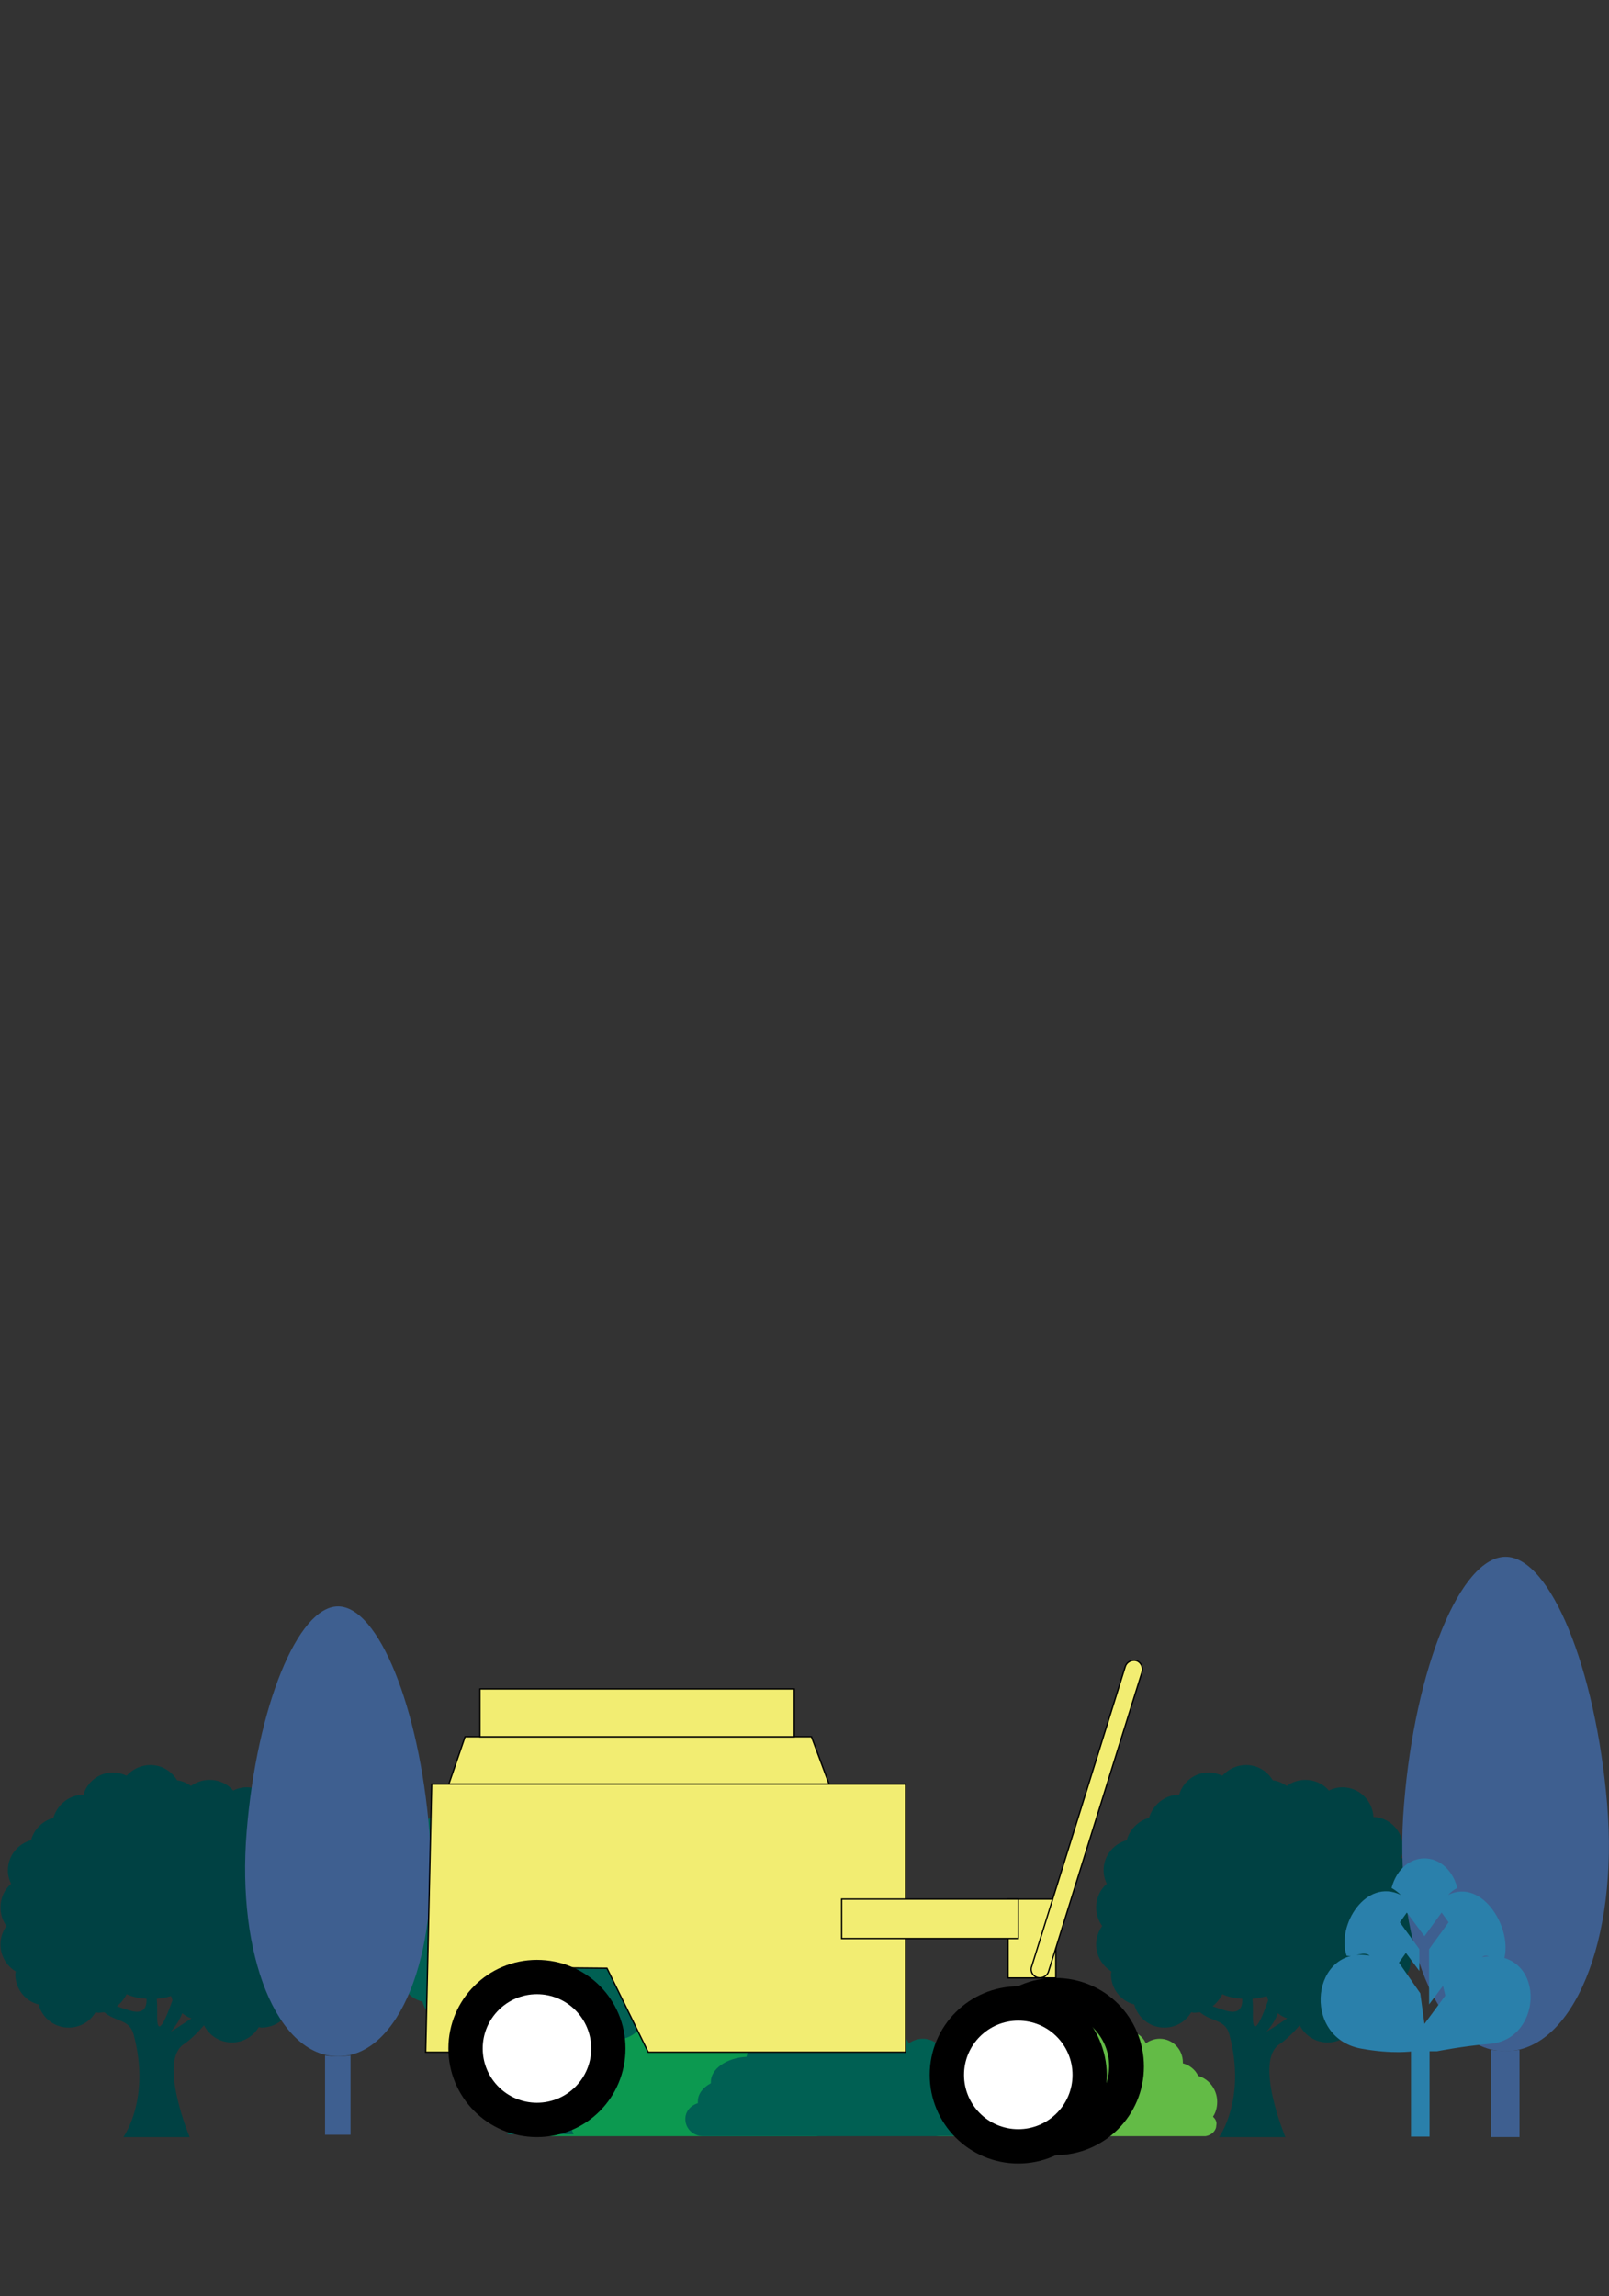 <?xml version="1.0" encoding="utf-8"?>
<!-- Generator: Adobe Illustrator 23.0.1, SVG Export Plug-In . SVG Version: 6.00 Build 0)  -->
<svg version="1.1" id="Layer_1" xmlns="http://www.w3.org/2000/svg" xmlns:xlink="http://www.w3.org/1999/xlink" x="0px" y="0px"
	 viewBox="0 0 347 495" style="enable-background:new 0 0 347 495;" xml:space="preserve">
<rect x="0" y="0" width="347" height="495" fill="#333333" stroke="none"/>
<style type="text/css">
	.st0{fill:#0C9950;}
	.st1{fill:#63BB46;}
	.st2{fill:#006053;}
	.st3{fill:#004143;}
	.st4{fill:#3E5F90;}
	.st5{fill:#2A80AB;}
	.st6{fill:#F2ED72;stroke:#000000;stroke-width:0.283;stroke-miterlimit:10;}
	.st7{fill:#FFFFFF;}
</style>
<g>
	<path class="st0" d="M177.7,456.3c0.6-0.9,0.9-2,0.9-3.2c0-2.6-1.7-4.9-4.1-5.6c-0.6-1.3-1.8-2.3-3.3-2.7c0-0.1,0-0.2,0-0.2
		c0-2.8-2.2-5.1-5-5.1c-1.1,0-2.2,0.4-3,1c-0.6-1.5-2-2.5-3.5-2.5c-0.1,0,0.1,0,0,0c-0.7-3.9-6.1-6.9-12.7-6.9
		c-6.5,0-11.8,2.9-12.6,6.7c-3.4,1.1-5.8,3.2-6.2,5.6c-4.3,0.2-7.7,2.6-7.7,5.4c0,0.1,0,0.2,0,0.3c-1.7,0.9-2.8,2.3-2.8,3.9
		c0,0.1,0,0.3,0,0.4c-1.6,0.5-2.7,1.8-2.7,3.4c0,2,1.6,3.7,3.9,3.7c0.1,0,0.4,0,0.4,0l0,0h56.8l0,0c1.3-0.2,2.3-1.2,2.3-2.3
		C178.6,457.4,178.3,456.8,177.7,456.3z"/>
	<path class="st1" d="M261.6,456.3c0.6-0.9,0.9-2,0.9-3.2c0-2.6-1.7-4.9-4.1-5.6c-0.6-1.3-1.8-2.3-3.3-2.7c0-0.1,0-0.2,0-0.2
		c0-2.8-2.2-5.1-5-5.1c-1.1,0-2.2,0.4-3,1c-0.6-1.5-2-2.5-3.5-2.5c-0.1,0,0.1,0,0,0c-0.7-3.9-6.1-6.9-12.7-6.9
		c-6.5,0-11.8,2.9-12.6,6.7c-3.4,1.1-5.8,3.2-6.2,5.6c-4.3,0.2-7.7,2.6-7.7,5.4c0,0.1,0,0.2,0,0.3c-1.7,0.9-2.8,2.3-2.8,3.9
		c0,0.1,0,0.3,0,0.4c-1.6,0.5-2.7,1.8-2.7,3.4c0,2,1.6,3.7,3.9,3.7c0.1,0,0.4,0,0.4,0l0,0h56.8l0,0c1.3-0.2,2.3-1.2,2.3-2.3
		C262.5,457.4,262.1,456.8,261.6,456.3z"/>
	<path class="st2" d="M210.5,456.3c0.6-0.9,0.9-2,0.9-3.2c0-2.6-1.7-4.9-4.1-5.6c-0.6-1.3-1.8-2.3-3.3-2.7c0-0.1,0-0.2,0-0.2
		c0-2.8-2.2-5.1-5-5.1c-1.1,0-2.2,0.4-3,1c-0.6-1.5-2-2.5-3.5-2.5c-0.1,0,0.1,0,0,0c-0.7-3.9-6.1-6.9-12.7-6.9
		c-6.5,0-11.8,2.9-12.6,6.7c-3.4,1.1-5.8,3.2-6.2,5.6c-4.3,0.2-7.7,2.6-7.7,5.4c0,0.1,0,0.2,0,0.3c-1.7,0.9-2.8,2.3-2.8,3.9
		c0,0.1,0,0.3,0,0.4c-1.6,0.5-2.7,1.8-2.7,3.4c0,2,1.6,3.7,3.9,3.7c0.1,0,0.4,0,0.4,0l0,0h56.8l0,0c1.3-0.2,2.3-1.2,2.3-2.3
		C211.4,457.4,211.1,456.8,210.5,456.3z"/>
	<path class="st3" d="M307.4,414.4c0-2-0.9-3.8-2.3-5.1c0.4-0.9,0.7-1.9,0.7-2.9c0-2.6-1.4-4.8-3.6-5.9c0.2-0.7,0.4-1.3,0.4-2.1
		c0-3.6-2.9-6.6-6.4-6.7c-0.2-3.6-3.1-6.4-6.7-6.4c-1.1,0-2.1,0.3-2.9,0.7c-1.2-1.4-3-2.3-5.1-2.3c-1.5,0-2.9,0.5-4,1.3
		c-0.9-0.6-1.9-1.1-3-1.2c-1.2-2-3.3-3.3-5.8-3.3c-2,0-3.8,0.9-5.1,2.3c-0.9-0.4-1.9-0.7-2.9-0.7c-3,0-5.6,2-6.4,4.8
		c-3.1,0-5.7,2.2-6.5,5c-2.3,0.6-4.2,2.5-4.8,4.8c-2.9,0.8-5,3.4-5,6.5c0,1.1,0.3,2.1,0.7,2.9c-1.4,1.2-2.3,3-2.3,5.1
		c0,1.5,0.5,2.9,1.3,4c-0.8,1.1-1.3,2.5-1.3,4c0,2.4,1.3,4.6,3.3,5.8c0,0.2-0.1,0.4-0.1,0.6c0,3.1,2.1,5.8,5,6.5
		c0.8,2.9,3.4,5,6.5,5c2.5,0,4.6-1.3,5.8-3.3c0.2,0,0.4,0.1,0.6,0.1c0.4,0,0.9-0.1,1.3-0.1c2.5,2.1,5.4,1.5,6.3,4.7
		c3.8,14-2.2,22.2-2.2,22.2h14.3c0,0-6.8-16.3-1.3-20c1.5-1,3-2.5,4.4-4.1c1.1,2.2,3.4,3.7,6,3.7c2.5,0,4.6-1.3,5.8-3.3
		c0.2,0,0.4,0.1,0.6,0.1c3.7,0,6.8-3,6.8-6.8c0-0.5-0.1-1-0.2-1.5c2.9-0.8,5-3.4,5-6.5c0-0.7-0.1-1.4-0.4-2.1
		C306,419.2,307.4,416.9,307.4,414.4z M264.2,433.4c-1-0.3-1.9-0.6-2.7-0.9c0.9-0.7,1.6-1.6,2.1-2.6c1.3,0.6,2.8,0.9,4.3,1
		C268,433,267.1,434.3,264.2,433.4z M270.2,433.9c0-1.1,0-2.1-0.1-3c1.1-0.1,2.1-0.3,3.1-0.6c0.1,0.3,0.2,0.6,0.3,0.9
		C271.9,435.8,270,439.8,270.2,433.9z M273.1,438c1.2-1.3,2-2.7,2.5-4c0.6,0.5,1.3,0.9,2,1.1C275.2,436.8,273.1,438,273.1,438z"/>
	<path class="st3" d="M71.1,414.4c0-2-0.9-3.8-2.3-5.1c0.4-0.9,0.7-1.9,0.7-2.9c0-2.6-1.4-4.8-3.6-5.9c0.2-0.7,0.4-1.3,0.4-2.1
		c0-3.6-2.9-6.6-6.4-6.7c-0.2-3.6-3.1-6.4-6.7-6.4c-1.1,0-2.1,0.3-2.9,0.7c-1.2-1.4-3-2.3-5.1-2.3c-1.5,0-2.9,0.5-4,1.3
		c-0.9-0.6-1.9-1.1-3-1.2c-1.2-2-3.3-3.3-5.8-3.3c-2,0-3.8,0.9-5.1,2.3c-0.9-0.4-1.9-0.7-2.9-0.7c-3,0-5.6,2-6.4,4.8
		c-3.1,0-5.7,2.2-6.5,5c-2.3,0.6-4.2,2.5-4.8,4.8c-2.9,0.8-5,3.4-5,6.5c0,1.1,0.3,2.1,0.7,2.9c-1.4,1.2-2.3,3-2.3,5.1
		c0,1.5,0.5,2.9,1.3,4c-0.8,1.1-1.3,2.5-1.3,4c0,2.4,1.3,4.6,3.3,5.8c0,0.2-0.1,0.4-0.1,0.6c0,3.1,2.1,5.8,5,6.5
		c0.8,2.9,3.4,5,6.5,5c2.5,0,4.6-1.3,5.8-3.3c0.2,0,0.4,0.1,0.6,0.1c0.4,0,0.9-0.1,1.3-0.1c2.5,2.1,5.4,1.5,6.3,4.7
		c3.8,14-2.2,22.2-2.2,22.2h14.3c0,0-6.8-16.3-1.3-20c1.5-1,3-2.5,4.4-4.1c1.1,2.2,3.4,3.7,6,3.7c2.5,0,4.6-1.3,5.8-3.3
		c0.2,0,0.4,0.1,0.6,0.1c3.7,0,6.8-3,6.8-6.8c0-0.5-0.1-1-0.2-1.5c2.9-0.8,5-3.4,5-6.5c0-0.7-0.1-1.4-0.4-2.1
		C69.7,419.2,71.1,416.9,71.1,414.4z M27.9,433.4c-1-0.3-1.9-0.6-2.7-0.9c0.9-0.7,1.6-1.6,2.1-2.6c1.3,0.6,2.8,0.9,4.3,1
		C31.7,433,30.8,434.3,27.9,433.4z M33.9,433.9c0-1.1,0-2.1-0.1-3c1.1-0.1,2.1-0.3,3.1-0.6c0.1,0.3,0.2,0.6,0.3,0.9
		C35.6,435.8,33.7,439.8,33.9,433.9z M36.8,438c1.2-1.3,2-2.7,2.5-4c0.6,0.5,1.3,0.9,2,1.1C38.8,436.8,36.8,438,36.8,438z"/>
	<path class="st2" d="M153.9,413.8c0-2-0.9-3.8-2.3-5.1c0.4-0.9,0.7-1.9,0.7-2.9c0-2.6-1.4-4.8-3.6-5.9c0.2-0.7,0.4-1.3,0.4-2.1
		c0-3.6-2.9-6.6-6.4-6.7c-0.2-3.6-3.1-6.4-6.7-6.4c-1.1,0-2.1,0.3-2.9,0.7c-1.2-1.4-3-2.3-5.1-2.3c-1.5,0-2.9,0.5-4,1.3
		c-0.9-0.6-1.9-1.1-3-1.2c-1.2-2-3.3-3.3-5.8-3.3c-2,0-3.8,0.9-5.1,2.3c-0.9-0.4-1.9-0.7-2.9-0.7c-3,0-5.6,2-6.4,4.8
		c-3.1,0-5.7,2.2-6.5,5c-2.3,0.6-4.2,2.5-4.8,4.8c-2.9,0.8-5,3.4-5,6.5c0,1.1,0.3,2.1,0.7,2.9c-1.4,1.2-2.3,3-2.3,5.1
		c0,1.5,0.5,2.9,1.3,4c-0.8,1.1-1.3,2.5-1.3,4c0,2.4,1.3,4.6,3.3,5.8c0,0.2-0.1,0.4-0.1,0.6c0,3.1,2.1,5.8,5,6.5
		c0.8,2.9,3.4,5,6.5,5c2.5,0,4.6-1.3,5.8-3.3c0.2,0,0.4,0.1,0.6,0.1c0.4,0,0.9-0.1,1.3-0.1c2.5,2.1,5.4,1.5,6.3,4.7
		c3.8,14-2.2,22.2-2.2,22.2h14.3c0,0-6.8-16.3-1.3-20c1.5-1,3-2.5,4.4-4.1c1.1,2.2,3.4,3.7,6,3.7c2.5,0,4.6-1.3,5.8-3.3
		c0.2,0,0.4,0.1,0.6,0.1c3.7,0,6.8-3,6.8-6.8c0-0.5-0.1-1-0.2-1.5c2.9-0.8,5-3.4,5-6.5c0-0.7-0.1-1.4-0.4-2.1
		C152.4,418.6,153.9,416.4,153.9,413.8z M110.6,432.9c-1-0.3-1.9-0.6-2.7-0.9c0.9-0.7,1.6-1.6,2.1-2.6c1.3,0.6,2.8,0.9,4.3,1
		C114.4,432.4,113.5,433.7,110.6,432.9z M116.7,433.4c0-1.1,0-2.1-0.1-3c1.1-0.1,2.1-0.3,3.1-0.6c0.1,0.3,0.2,0.6,0.3,0.9
		C118.3,435.3,116.4,439.2,116.7,433.4z M119.5,437.5c1.2-1.3,2-2.7,2.5-4c0.6,0.5,1.3,0.9,2,1.1
		C121.6,436.3,119.5,437.5,119.5,437.5z"/>
	<g>
		<path class="st4" d="M70.1,443.1v17.1h5.5v-17.1C73.8,443.4,71.9,443.4,70.1,443.1z"/>
		<path class="st4" d="M92.6,394.8c-2.2-26.8-11-48.5-19.7-48.5s-17.5,21.7-19.7,48.5c-2.2,26.8,6.6,48.5,19.7,48.5
			S94.8,421.6,92.6,394.8z"/>
	</g>
	<g>
		<path class="st4" d="M321.6,441.9v18.8h6.1v-18.8C325.7,442.2,323.6,442.2,321.6,441.9z"/>
		<path class="st4" d="M346.6,388.9c-2.5-29.4-12.3-53.3-21.9-53.3c-9.7,0-19.5,23.8-21.9,53.3c-2.5,29.4,7.4,53.3,21.9,53.3
			C339.2,442.1,349.1,418.3,346.6,388.9z"/>
	</g>
	<g>
		<path class="st5" d="M309.9,442.2c0,0,5.5-1.1,11.4-1.6c12-1,12-21-1.7-18.7c1.4-1.1,2.9,1.2,4.7,0.7c2.1-6.6-4.5-17.8-12-14.1
			c0.7-0.7,1.2-1.1,2-1.5c-2.3-8.5-11.9-8.5-14.2,0c0.7,0.4,1.4,0.9,2,1.5c-7.5-3.7-13.9,6.5-11.7,13.1c1.8,0.4,3.6-1.1,5,0
			c-12.5-2.3-14.9,17.5-2,20c7,1.3,11.2,0.6,11.4,0.6 M311.2,428.1l0.5,2.1l-4.5,6.1l-0.9-6.6l-4.6-6.6l1.5-2.1l2.9,3.9v-4.7
			c-1.4-2-2.8-3.8-4.2-5.8l1.5-2.1l3.8,5.1l3.7-5.1l1.5,2.1c-1.4,2-2.8,3.8-4.2,5.8c0,4.3,0,7.9,0,11.9L311.2,428.1z"/>
		<rect x="304.3" y="441.6" class="st5" width="4" height="19"/>
	</g>
</g>
<g>
	<g>
		<g>
			<polygon class="st6" points="178.8,384.6 96.8,384.6 100.3,374.4 175,374.4 			"/>
			<rect x="103.5" y="364.1" class="st6" width="67.8" height="10.3"/>
			<polygon class="st6" points="195.3,442.4 139.8,442.4 130.9,424.3 108.8,424.1 97.6,442.4 91.8,442.4 93.1,384.6 195.3,384.6 			
				"/>
			<g>
				<path d="M115.8,422.5c-10.5,0-19.1,8.5-19.1,19.1c0,10.5,8.5,19.1,19.1,19.1s19.1-8.5,19.1-19.1
					C134.9,431,126.4,422.5,115.8,422.5z M115.8,453.2c-6.4,0-11.6-5.2-11.6-11.6s5.2-11.6,11.6-11.6c6.4,0,11.6,5.2,11.6,11.6
					S122.2,453.2,115.8,453.2z"/>
			</g>
			<g>
				<path d="M227.6,426.4c-10.5,0-19.1,8.5-19.1,19.1c0,10.5,8.5,19.1,19.1,19.1c10.5,0,19.1-8.5,19.1-19.1
					C246.7,434.9,238.2,426.4,227.6,426.4z M227.6,457c-6.4,0-11.6-5.2-11.6-11.6c0-6.4,5.2-11.6,11.6-11.6
					c6.4,0,11.6,5.2,11.6,11.6C239.2,451.8,234,457,227.6,457z"/>
			</g>
			<g>
				<path d="M219.6,428.2c-10.5,0-19.1,8.5-19.1,19.1c0,10.5,8.5,19.1,19.1,19.1c10.5,0,19.1-8.5,19.1-19.1
					C238.6,436.7,230.1,428.2,219.6,428.2z M219.6,458.9c-6.4,0-11.6-5.2-11.6-11.6c0-6.4,5.2-11.6,11.6-11.6
					c6.4,0,11.6,5.2,11.6,11.6C231.2,453.7,226,458.9,219.6,458.9z"/>
			</g>
			<g>
				<circle class="st7" cx="219.6" cy="447.3" r="11.7"/>
			</g>
		</g>
		<g>
			<circle class="st7" cx="115.8" cy="441.6" r="11.7"/>
		</g>
	</g>
	<rect x="217.4" y="409.4" class="st6" width="10.3" height="17"/>
	<rect x="181.5" y="409.4" class="st6" width="38.1" height="8.5"/>
	<path class="st6" d="M223.7,426.3L223.7,426.3c1,0.3,2.1-0.3,2.4-1.2l20.2-64.7c0.3-1-0.3-2.1-1.2-2.4l0,0c-1-0.3-2.1,0.3-2.4,1.2
		l-20.2,64.7C222.1,424.9,222.7,426,223.7,426.3z"/>
</g>
</svg>
